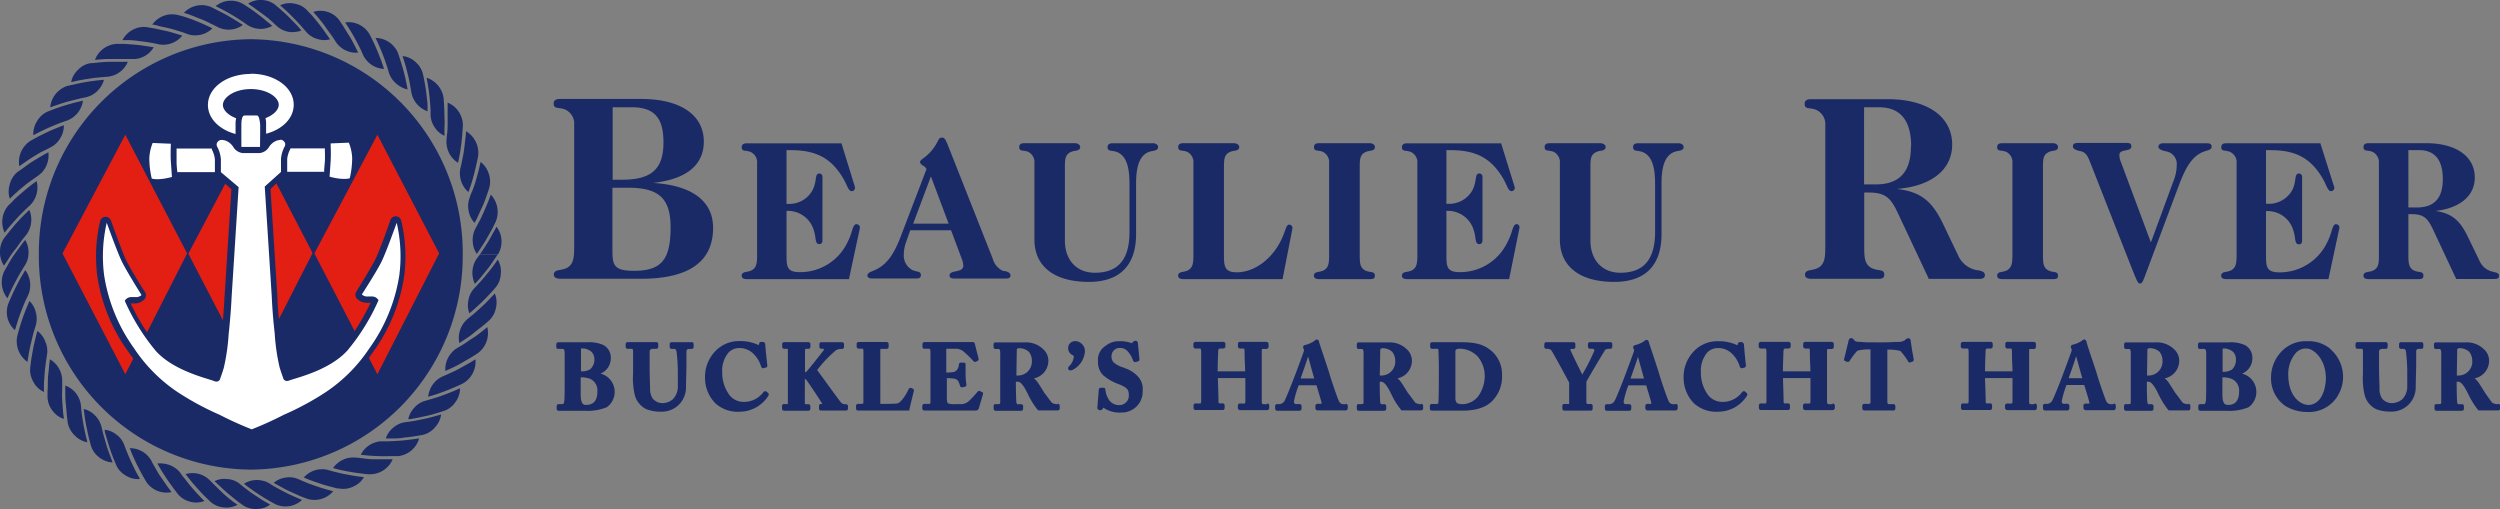 <svg id="Layer_1" data-name="Layer 1" xmlns="http://www.w3.org/2000/svg" viewBox="0 0 334 68"><rect x="0" y="0" width="334" height="68" fill="#808080" stroke="none"/><defs><style>.cls-1{fill:#192a67;}.cls-2{fill:#fff;}.cls-3{fill:#e31f13;}</style></defs><title>Beaulieu-River-FULL-HORIZONTAL-RGB-web</title><path class="cls-1" d="M80.18,49.93a2.19,2.19,0,0,0,1.42-2,1.9,1.9,0,0,0-1-1.84,4.6,4.6,0,0,0-2.16-.36l-1.32,0h-.62c-.83,0-1.37,0-1.66,0h-.23a.27.27,0,0,0-.29.3v.28c0,.09,0,.3.27.3H75c.34,0,.41,0,.44.56,0,.19,0,1.69,0,2.14v1.45c0,1.1,0,2.63-.06,2.88s-.07.35-.28.35h-.42c-.26,0-.31.16-.31.29v.27a.29.29,0,0,0,.32.33h1.74c.23,0,.6,0,.95,0l.49,0h.27a6.64,6.64,0,0,0,2.93-.48,2.52,2.52,0,0,0-.89-4.5M78.3,54.1c-.35,0-.72-.11-.72-1.45V50.41a3.4,3.4,0,0,1,1.23.19,1.69,1.69,0,0,1,1,1.72c0,1.18-.5,1.77-1.48,1.77m-.61-4.48h-.1v-.75c0-1.18,0-2.11,0-2.31,0,0,.1,0,.35,0a2.12,2.12,0,0,1,1,.4A1.39,1.39,0,0,1,79.41,48a1.73,1.73,0,0,1-.52,1.3,2,2,0,0,1-1.2.31" transform="translate(0)"/><path class="cls-1" d="M92.4,45.72h-.17c-.19,0-.51,0-1,0s-1,0-1.29,0h-.2a.25.25,0,0,0-.27.28v.32a.26.26,0,0,0,.27.29h.39c.1,0,.23.15.26.38a23.6,23.6,0,0,1,.17,2.63v1.89a2.43,2.43,0,0,1-.7,1.86,2.25,2.25,0,0,1-1.3.49,1.73,1.73,0,0,1-1.36-.61,2.36,2.36,0,0,1-.35-1.35c0-.45-.06-2-.06-2.6v-.81c0-.65,0-1.46,0-1.58s.14-.31.45-.31h.41a.26.26,0,0,0,.29-.28V46a.26.26,0,0,0-.3-.29h-.2c-.27,0-.79,0-1.57,0-1,0-1.54,0-1.81,0h-.17a.27.27,0,0,0-.3.29v.3c0,.26.17.3.27.3h.57c.06,0,.15,0,.15.44v2.9a9.44,9.44,0,0,0,.27,3,3,3,0,0,0,1.5,1.73A5.39,5.39,0,0,0,88.3,55a3.23,3.23,0,0,0,3.35-3.28c0-.48.06-2.64.06-2.81,0-1.11,0-1.92,0-2s.07-.29.33-.29h.37s.26,0,.26-.31V46a.28.28,0,0,0-.31-.3" transform="translate(0)"/><path class="cls-1" d="M102.4,52.32a.26.26,0,0,0-.17-.06.37.37,0,0,0-.29.2,3.22,3.22,0,0,1-2.7,1.23,2.4,2.4,0,0,1-1.75-.86,5,5,0,0,1-1-3.07,3.75,3.75,0,0,1,.85-2.67,2,2,0,0,1,1.47-.59,2.62,2.62,0,0,1,1.94.86,3.83,3.83,0,0,1,.92,1.57c.08.23.2.27.3.27l.33-.09c.12,0,.25-.13.21-.38s-.27-2.44-.27-2.66-.11-.39-.4-.39-.34,0-.41.21l-.07.22h0a5.59,5.59,0,0,0-2.52-.54A4.33,4.33,0,0,0,95.49,47a4.94,4.94,0,0,0-1.3,3.46,4.87,4.87,0,0,0,1.38,3.42A4.46,4.46,0,0,0,98.91,55a4.53,4.53,0,0,0,3.73-2.11.32.32,0,0,0,.06-.24.25.25,0,0,0-.09-.16Z" transform="translate(0)"/><path class="cls-1" d="M113,54h-.14a.65.65,0,0,1-.51-.24c-.29-.34-1-1.35-1.72-2.32-.54-.75-1.1-1.52-1.46-2a16.58,16.58,0,0,1,2.51-2.64,1.28,1.28,0,0,1,.6-.18h.19a.27.27,0,0,0,.29-.28V46a.26.26,0,0,0-.27-.28h-.24c-.21,0-.53,0-.92,0-.68,0-1.13,0-1.38,0h-.22a.26.26,0,0,0-.26.28v.31a.25.25,0,0,0,.25.28h.21a.17.17,0,0,1,.14.05s0,.06,0,.12c-.28.37-2.11,2.7-2.31,2.87a.39.39,0,0,1-.21.11l0-.26c0-.39,0-1.32,0-2,0-.37,0-.66,0-.72s0-.16.21-.16H108a.26.26,0,0,0,.27-.28V46a.27.27,0,0,0-.29-.29h-.2c-.23,0-.65,0-1.4,0s-1.2,0-1.41,0h-.18a.26.26,0,0,0-.29.27v.34a.27.27,0,0,0,.29.28h.3c.17,0,.17.05.17.1s0,.55,0,1.09,0,1.47,0,1.6v.71c0,1.5,0,3.69,0,3.81s0,.07-.14.07h-.37a.26.26,0,0,0-.27.27v.34a.26.26,0,0,0,.27.28h.14c.2,0,.62,0,1.47,0s1.23,0,1.45,0H108a.25.25,0,0,0,.26-.28v-.34A.27.27,0,0,0,108,54h-.38s-.08,0-.09-.09,0-2,0-2.57v-.73a.3.3,0,0,1,.17.11c.2.23,2.06,3,2.16,3.25,0,0,0,0,0,0h-.18a.25.25,0,0,0-.26.27v.32a.26.26,0,0,0,.26.29h.24c.26,0,.7,0,1.41,0,.91,0,1.36,0,1.58,0H113a.26.26,0,0,0,.29-.28v-.33A.27.27,0,0,0,113,54" transform="translate(0)"/><path class="cls-1" d="M122,51.94l-.23-.09c-.16-.08-.31,0-.4.18-.21.52-1,1.82-1.5,1.87s-1.18.06-1.75.06h-.51c0-.57,0-2,0-3.16V49.74c0-.6,0-1.68,0-2.33,0-.28,0-.49,0-.54,0-.26,0-.26.23-.26h.57a.28.28,0,0,0,.31-.29V46a.28.28,0,0,0-.3-.31h-.14c-.24,0-.79,0-1.89,0-.81,0-1.25,0-1.49,0h-.18a.25.25,0,0,0-.27.28v.3a.28.28,0,0,0,.27.31h.45c.14,0,.16,0,.18.26s0,1.48,0,2.27v.69c0,.48,0,1.91,0,2.94,0,.57,0,1,0,1.1s-.18.12-.33.12h-.38a.25.25,0,0,0-.27.28v.31a.26.26,0,0,0,.29.3h.2c.25,0,.71,0,1.59,0,1.13,0,4.59,0,4.89,0h.16l0-.16c.08-.36.54-2.29.59-2.45a.28.28,0,0,0-.14-.32" transform="translate(0)"/><path class="cls-1" d="M131.17,52.38l-.28-.16h-.06a.33.33,0,0,0-.23.12,13.39,13.39,0,0,1-1.21,1.29,1.63,1.63,0,0,1-.82.36c-.25,0-.75,0-.95,0a2.58,2.58,0,0,1-.94-.09c-.05,0-.18-.15-.18-.76,0-.08,0-.3,0-.57,0-.46,0-1.09,0-1.51v-.54a8,8,0,0,1,1,.07.79.79,0,0,1,.52.33,3.5,3.5,0,0,1,.23.59c.05.2.17.24.26.24l.35-.07c.26-.05.26-.24.25-.31S129,50.61,129,50c0-.39,0-1.05,0-1.24s0-.27-.26-.32l-.35,0a.27.27,0,0,0-.28.3,1.4,1.4,0,0,1-.23.64.8.8,0,0,1-.46.32,6.61,6.61,0,0,1-1,.07l0-3.18,1.4,0a1.82,1.82,0,0,1,.83.3,14.56,14.56,0,0,1,1.36,1.31.3.3,0,0,0,.39.12l.2-.1a.26.26,0,0,0,.12-.36c0-.08-.2-.78-.31-1.24s-.16-.65-.18-.72a.27.27,0,0,0-.28-.2h-.14l-.35,0H125.3c-.73,0-1.16,0-1.45,0h-.34a.27.27,0,0,0-.27.28v.3c0,.29.19.31.25.31H124c.22,0,.27,0,.31.31,0,.11,0,1.54,0,2.63v4.11c0,.32,0,.32-.42.32h-.36a.29.29,0,0,0-.31.3v.26a.29.29,0,0,0,.3.33h5.7l1,0h.11a.44.44,0,0,0,.45-.32l.54-1.85a.26.26,0,0,0-.13-.32" transform="translate(0)"/><path class="cls-1" d="M141.27,54a1.42,1.42,0,0,1-.74-.19c-.23-.27-.88-1.2-1-1.31l-.18-.3c-.31-.51-.63-1-.74-1.15a2.49,2.49,0,0,0-.48-.5,2.41,2.41,0,0,0,1.93-2.47,2.09,2.09,0,0,0-.75-1.48,3.24,3.24,0,0,0-2.27-.86l-1,0-1.28,0c-1,0-1.48,0-1.67,0H133a.25.25,0,0,0-.26.28v.33a.26.26,0,0,0,.26.28h.48s.14.1.15.43,0,1.11,0,2v1.19c0,1.14,0,2.32,0,3.54,0,.09,0,.2-.29.2H133c-.08,0-.25,0-.25.29v.28c0,.21.1.32.29.32h.14c.19,0,.58,0,1.55,0s1.43,0,1.58,0,.38,0,.38-.3v-.29a.27.27,0,0,0-.29-.29h-.5s-.1-.1-.12-.32-.06-1.47-.06-2.23V51H136c.51,0,1.06,1.11,1.32,1.64a10.74,10.74,0,0,0,1.37,2.19l.05,0h.38l.83,0c.7,0,1,0,1.21,0h.13a.27.27,0,0,0,.29-.3v-.29a.27.27,0,0,0-.29-.29m-3.43-5.71a1.86,1.86,0,0,1-1.78,1.93h-.29l.05-3.37c0-.17.05-.21.07-.22a.65.65,0,0,1,.34-.06,1.93,1.93,0,0,1,1.21.48,1.9,1.9,0,0,1,.4,1.24" transform="translate(0)"/><path class="cls-1" d="M143.62,45.58a.9.9,0,0,0-.91.9,1,1,0,0,0,.67,1l0,0a.24.24,0,0,1,.08.18,2,2,0,0,1-.57,1.21.47.47,0,0,0-.19.33.29.29,0,0,0,.31.29.94.94,0,0,0,.43-.15A3,3,0,0,0,144.94,47a1.34,1.34,0,0,0-1.31-1.43" transform="translate(0)"/><path class="cls-1" d="M150.28,49.16a3.83,3.83,0,0,1-1.51-.75,1.27,1.27,0,0,1-.26-1,1.08,1.08,0,0,1,1.09-.92,1.29,1.29,0,0,1,1.07.46,3.49,3.49,0,0,1,.71,1.22.32.32,0,0,0,.29.21l.37-.1a.26.26,0,0,0,.19-.27l-.2-2.11c0-.24-.14-.37-.31-.37a.44.44,0,0,0-.32.13l-.19.19h0a4.42,4.42,0,0,0-1.67-.26,2.73,2.73,0,0,0-1.85.63,2.17,2.17,0,0,0-1,2,2.49,2.49,0,0,0,.67,1.89,6.57,6.57,0,0,0,1.81,1.1c1.58.6,1.64.86,1.64,1.74a1.26,1.26,0,0,1-1.32,1.17,1.59,1.59,0,0,1-1.36-.74,3.11,3.11,0,0,1-.45-1.29.26.26,0,0,0-.26-.29l-.33,0a.27.27,0,0,0-.29.26l-.19,2.33a.38.38,0,0,0,.08.3.36.36,0,0,0,.28.11.39.39,0,0,0,.38-.24l.06-.1.14.09a3.71,3.71,0,0,0,2.27.56,2.78,2.78,0,0,0,2.84-2.91,2.42,2.42,0,0,0-.73-2,4.07,4.07,0,0,0-1.62-1" transform="translate(0)"/><path class="cls-1" d="M169.27,54h-.41c-.2,0-.29,0-.29-.43,0-.66,0-3,0-3.4v-.42c0-.28,0-1.18,0-1.86,0-.43,0-.77,0-.84,0-.43,0-.43.2-.43h.36a.3.3,0,0,0,.35-.33V46c0-.22-.11-.33-.35-.33h-.23c-.26,0-.72,0-1.44,0s-1.16,0-1.46,0h-.31a.27.27,0,0,0-.3.3v.27a.28.28,0,0,0,.31.32h.51s.06.07.07.43c0,0,0,.21,0,.47,0,.59.07,1.57.07,2.06v.09h-3.67v-.09c0-.67.06-2.29.07-2.46,0-.46.08-.5.34-.5h.29c.28,0,.33-.16.33-.3V46a.29.29,0,0,0-.33-.33h-.26c-.27,0-.73,0-1.56,0s-1.29,0-1.55,0h-.25a.3.3,0,0,0-.32.34v.23a.29.29,0,0,0,.33.32h.49c.15,0,.22,0,.22.61,0,.06,0,.27,0,.55,0,.6,0,1.52,0,2v.53c0,.33,0,2.7,0,3.28,0,.37-.09.37-.15.37h-.56a.27.27,0,0,0-.31.3v.26c0,.22.1.32.31.32h.28c.27,0,.71,0,1.6,0,.69,0,1.11,0,1.37,0h.29a.27.27,0,0,0,.3-.3v-.3a.27.27,0,0,0-.3-.29H163c-.15,0-.2,0-.21-.24,0-.84-.08-2.73-.08-3v-.14h3.67v.1c0,.37,0,2.37,0,2.94,0,.36-.06.36-.15.36h-.53a.28.28,0,0,0-.32.3v.27a.31.31,0,0,0,.35.31H166c.29,0,.73,0,1.56,0s1.19,0,1.44,0h.25a.29.29,0,0,0,.32-.31v-.27a.27.27,0,0,0-.3-.3" transform="translate(0)"/><path class="cls-1" d="M179.8,54h-.41a.71.71,0,0,1-.53-.45c-.16-.32-.95-2.6-1.22-3.54-.12-.41-.43-1.34-.73-2.24s-.57-1.7-.68-2.06c0-.14-.09-.35-.31-.35a.41.41,0,0,0-.3.18,3.77,3.77,0,0,1-1.26.55.31.31,0,0,0-.27.3.45.45,0,0,0,.11.26s0,.12,0,.25c-.1.32-1.08,3-1.18,3.21-.43,1.16-1.26,3.21-1.4,3.43a.84.84,0,0,1-.67.45h-.32a.26.26,0,0,0-.27.3v.23c0,.33.21.35.27.35h.21c.19,0,.5,0,1.11,0s1.16,0,1.41,0h.23c.14,0,.3-.06.3-.33v-.27a.28.28,0,0,0-.32-.29h-.42c-.07,0-.28,0-.28-.37a14,14,0,0,1,.63-2.14h2.38c.17.55.58,1.9.68,2.31,0,.14,0,.17,0,.17s0,0-.19,0H176a.27.27,0,0,0-.26.3v.23a.31.31,0,0,0,.32.35h.32c.27,0,.68,0,1.35,0,1.11,0,1.56,0,1.8,0h.23c.05,0,.3,0,.3-.35v-.23a.27.27,0,0,0-.27-.3m-4.17-3.39h-1.86c.23-.67.85-2.38,1-2.94.12.44.61,2.23.82,2.94" transform="translate(0)"/><path class="cls-1" d="M189.84,54a1.44,1.44,0,0,1-.74-.19c-.23-.27-.88-1.2-1-1.31l-.18-.29c-.32-.51-.63-1-.74-1.16a2.49,2.49,0,0,0-.48-.5,2.41,2.41,0,0,0,1.93-2.47,2.1,2.1,0,0,0-.75-1.48,3.23,3.23,0,0,0-2.27-.86l-1,0-1.28,0c-1,0-1.48,0-1.67,0h-.13a.25.25,0,0,0-.26.28v.33a.26.26,0,0,0,.26.28h.49s.14.1.15.43,0,1.11,0,2v1.19c0,1.14,0,2.32,0,3.54,0,.09,0,.2-.29.2h-.36c-.08,0-.25,0-.25.29v.28c0,.21.1.32.28.32h.14c.19,0,.59,0,1.55,0s1.43,0,1.58,0,.38,0,.38-.3v-.29A.27.27,0,0,0,185,54h-.5s-.09-.09-.11-.32-.06-1.47-.06-2.23V51h.22c.51,0,1.06,1.11,1.32,1.64a10.5,10.5,0,0,0,1.37,2.19l.05,0h.38l.83,0c.7,0,1,0,1.21,0h.13a.27.27,0,0,0,.29-.3v-.29a.27.27,0,0,0-.29-.29m-3.43-5.71a1.86,1.86,0,0,1-1.78,1.93h-.29l.06-3.37c0-.17.06-.21.07-.22a.65.65,0,0,1,.34-.06A1.93,1.93,0,0,1,186,47a1.9,1.9,0,0,1,.4,1.24" transform="translate(0)"/><path class="cls-1" d="M199.25,46.88c-1.15-1-2.42-1.16-4.22-1.16l-.86,0-.94,0c-.89,0-1.4,0-1.68,0h-.21a.25.25,0,0,0-.27.25v.35a.26.26,0,0,0,.29.28h.6c.15,0,.19,0,.21.17s.06,1.87.06,2.22v.92c0,1,0,3.69-.08,3.93,0,.06,0,.13-.2.13h-.63a.26.26,0,0,0-.29.27v.32a.26.26,0,0,0,.27.3h.23c.26,0,.72,0,1.47,0l1.71,0h.58c.72,0,2.9,0,4.14-1.36a4.61,4.61,0,0,0,1.24-3.36,4.12,4.12,0,0,0-1.42-3.27M195.42,54c-.5,0-.75-.11-.81-.21a.91.91,0,0,1-.17-.57c0-.76,0-2.84,0-3v-.87c0-.2,0-1.8,0-2.31,0-.26.06-.33.14-.37a1.23,1.23,0,0,1,.59-.08,3.36,3.36,0,0,1,2.26,1.05,4,4,0,0,1,.93,2.55,4.65,4.65,0,0,1-.82,2.68A2.75,2.75,0,0,1,195.42,54" transform="translate(0)"/><path class="cls-1" d="M214.34,46.83a.84.84,0,0,1,.55-.23h.22a.27.27,0,0,0,.29-.3V46a.26.26,0,0,0-.29-.29H215c-.16,0-.46,0-1.07,0s-1.09,0-1.32,0h-.19a.25.25,0,0,0-.27.26v.32c0,.28.21.3.27.3h.33a.27.27,0,0,1,.27.23A26.65,26.65,0,0,1,211.41,50l0,.08-.42-.85c-.43-.86-1.14-2.3-1.17-2.48s.08-.13.1-.13h.28a.27.27,0,0,0,.27-.3V46a.25.25,0,0,0-.27-.28H210c-.23,0-.7,0-1.65,0s-1.33,0-1.59,0h-.17a.25.25,0,0,0-.27.26v.34a.26.26,0,0,0,.27.28h.18a.71.71,0,0,1,.48.2c.28.39,2.11,3.77,2.39,4.32v.48c0,1.1,0,2.09,0,2.27s0,.1-.23.1H209a.26.26,0,0,0-.27.28v.3c0,.23.14.31.26.31h.16c.21,0,.66,0,1.6,0s1.3,0,1.56,0h.2c.12,0,.27-.05.27-.3v-.31a.25.25,0,0,0-.27-.28h-.35c-.13,0-.2,0-.22-.26,0-.1,0-.89,0-1.37V51c.54-1,2.37-4.05,2.49-4.21" transform="translate(0)"/><path class="cls-1" d="M223.85,54h-.41a.71.71,0,0,1-.53-.45c-.16-.31-.94-2.55-1.22-3.53-.12-.41-.43-1.35-.73-2.26s-.56-1.68-.67-2c0-.13-.1-.35-.32-.35a.36.36,0,0,0-.26.14l0,0a3.73,3.73,0,0,1-1.26.56.31.31,0,0,0-.26.3.44.44,0,0,0,.11.26s0,.12,0,.25c-.1.32-1.07,2.93-1.18,3.21-.43,1.16-1.26,3.21-1.41,3.43A.84.84,0,0,1,215,54h-.32a.26.26,0,0,0-.27.3v.23c0,.33.21.35.27.35h.21c.19,0,.5,0,1.11,0s1.16,0,1.41,0h.23c.14,0,.3-.06.3-.33v-.27a.29.29,0,0,0-.32-.29h-.42c-.07,0-.28,0-.28-.37a13.85,13.85,0,0,1,.63-2.14h2.38c.18.56.58,1.91.68,2.31,0,.14,0,.17,0,.17s0,0-.19,0h-.34a.27.27,0,0,0-.26.3v.23c0,.32.22.35.32.35h.32c.27,0,.68,0,1.35,0,1.11,0,1.56,0,1.8,0h.23s.3,0,.3-.35v-.23a.27.27,0,0,0-.27-.3m-4.17-3.39h-1.86c.23-.67.85-2.38,1-2.93l0,.06.8,2.88" transform="translate(0)"/><path class="cls-1" d="M233.15,52.32a.27.27,0,0,0-.17-.06.37.37,0,0,0-.29.2,3.22,3.22,0,0,1-2.7,1.23,2.41,2.41,0,0,1-1.75-.86,4.94,4.94,0,0,1-1-3.07,3.76,3.76,0,0,1,.85-2.67,2,2,0,0,1,1.47-.59,2.63,2.63,0,0,1,1.94.86,3.87,3.87,0,0,1,.92,1.57c.07.23.2.27.29.27l.33-.08s.26-.06.21-.38S233,46.3,233,46.09s-.16-.39-.4-.39-.34,0-.41.21l-.07.22h0a5.58,5.58,0,0,0-2.52-.54A4.33,4.33,0,0,0,226.23,47a4.94,4.94,0,0,0-1.3,3.46,4.87,4.87,0,0,0,1.38,3.42A4.46,4.46,0,0,0,229.65,55a4.53,4.53,0,0,0,3.73-2.11.33.33,0,0,0,.06-.24.24.24,0,0,0-.09-.15Z" transform="translate(0)"/><path class="cls-1" d="M244.8,54h-.41c-.2,0-.3,0-.3-.42,0-.68,0-3,0-3.4v-.42c0-.28,0-1.18,0-1.86,0-.43,0-.77,0-.84,0-.43,0-.43.2-.43h.36a.3.3,0,0,0,.35-.33V46c0-.22-.11-.33-.35-.33h-.23c-.26,0-.72,0-1.44,0s-1.16,0-1.46,0h-.31a.27.27,0,0,0-.3.3v.27a.28.28,0,0,0,.31.32h.49c.05,0,.08.15.09.43,0,0,0,.21,0,.47,0,.59.07,1.57.07,2.06v.09h-3.67v-.09c0-.67.06-2.29.07-2.46,0-.46.08-.5.34-.5h.29c.28,0,.33-.16.33-.3V46a.29.29,0,0,0-.33-.33h-.26c-.27,0-.73,0-1.56,0s-1.29,0-1.55,0h-.25a.31.31,0,0,0-.32.34v.23a.29.29,0,0,0,.33.32h.49c.15,0,.22,0,.22.61,0,.06,0,.27,0,.55,0,.6,0,1.52,0,2v.53c0,.32,0,2.69,0,3.28,0,.37-.09.37-.15.37h-.55a.27.27,0,0,0-.31.3v.26c0,.22.1.32.31.32h.28c.27,0,.71,0,1.6,0,.69,0,1.11,0,1.37,0h.29a.27.27,0,0,0,.3-.3v-.3a.26.26,0,0,0-.3-.29h-.34c-.14,0-.2,0-.21-.24,0-.82-.08-2.72-.08-3v-.14h3.67v.1c0,.39,0,2.37,0,2.94,0,.36-.06.36-.15.36h-.53a.28.28,0,0,0-.32.3v.27a.31.31,0,0,0,.35.31h.33c.29,0,.73,0,1.56,0s1.19,0,1.44,0h.25a.29.29,0,0,0,.32-.31v-.27a.28.28,0,0,0-.3-.3" transform="translate(0)"/><path class="cls-1" d="M255.46,46.82c-.08-.57-.17-1.12-.19-1.27s-.05-.36-.33-.36a.59.59,0,0,0-.41.24,1.65,1.65,0,0,1-.76.25l-.3,0c-.44,0-1,.06-2,.06h-.7c-1.15,0-1.66,0-2.25-.07h-.15c-.45,0-.59-.14-.68-.26s-.19-.23-.36-.23-.3.06-.37.37-.43,1.8-.57,2.35a.3.3,0,0,0,0,.23.24.24,0,0,0,.14.12l.28.1h.07a.31.31,0,0,0,.26-.17,8.32,8.32,0,0,1,1-1.32,5.33,5.33,0,0,1,1.53-.18h.23v2.84c0,2,0,4.07,0,4.24a.2.2,0,0,1-.22.2h-.61c-.08,0-.27,0-.27.31v.23c0,.29.18.34.3.34h.22c.28,0,.8,0,1.74,0s1.49,0,1.71,0h.14a.27.27,0,0,0,.31-.29V54.3a.28.28,0,0,0-.31-.31h-.54c-.11,0-.2,0-.22-.31,0-.14,0-2.44,0-3.78V46.71h.21a5.75,5.75,0,0,1,1.53.18,8.34,8.34,0,0,1,1,1.33c0,.09.12.21.27.21l.34-.11a.28.28,0,0,0,.17-.32Z" transform="translate(0)"/><path class="cls-1" d="M271.79,54h-.41c-.2,0-.29,0-.29-.42,0-.66,0-3,0-3.4v-.42c0-.28,0-1.18,0-1.86,0-.43,0-.77,0-.84,0-.43,0-.43.2-.43h.36a.3.3,0,0,0,.35-.33V46c0-.22-.11-.33-.35-.33h-.23c-.26,0-.72,0-1.44,0s-1.16,0-1.46,0h-.31a.27.27,0,0,0-.3.3v.27a.28.28,0,0,0,.31.32h.51s.06.06.07.43c0,0,0,.21,0,.47,0,.59.07,1.57.07,2.06v.09h-3.67v-.09c0-.7.06-2.3.07-2.46,0-.46.08-.5.34-.5h.29c.28,0,.33-.16.33-.3V46a.29.29,0,0,0-.33-.33h-.26c-.27,0-.73,0-1.56,0s-1.29,0-1.55,0h-.25a.3.3,0,0,0-.32.34v.23a.29.29,0,0,0,.33.32h.5c.15,0,.22,0,.22.61,0,.06,0,.27,0,.55,0,.6,0,1.52,0,2v.53c0,.32,0,2.69,0,3.28,0,.37-.09.37-.15.37h-.56a.27.27,0,0,0-.31.3v.26c0,.22.1.32.31.32h.28c.27,0,.71,0,1.6,0,.69,0,1.1,0,1.37,0h.29a.27.27,0,0,0,.3-.3v-.3a.26.26,0,0,0-.3-.29h-.34c-.15,0-.2,0-.21-.24,0-.83-.09-2.73-.09-3v-.14h3.67v.1c0,.41,0,2.37,0,2.94,0,.36-.06.36-.15.36h-.53a.28.28,0,0,0-.32.3v.27a.31.31,0,0,0,.35.31h.33c.29,0,.73,0,1.57,0s1.19,0,1.44,0h.25a.29.29,0,0,0,.32-.31v-.27a.27.27,0,0,0-.3-.3" transform="translate(0)"/><path class="cls-1" d="M282.32,54h-.41a.71.71,0,0,1-.53-.45c-.16-.31-.94-2.56-1.22-3.54-.12-.41-.43-1.34-.73-2.23s-.57-1.7-.67-2.07c0-.14-.1-.35-.32-.35a.35.35,0,0,0-.26.14l0,0a3.77,3.77,0,0,1-1.26.55.31.31,0,0,0-.26.3.43.43,0,0,0,.11.26s0,.12,0,.26c-.11.33-1.08,2.94-1.18,3.21-.43,1.17-1.26,3.21-1.41,3.43a.84.84,0,0,1-.66.45h-.31c-.06,0-.27,0-.27.3v.23c0,.33.21.35.27.35h.21c.19,0,.5,0,1.11,0s1.16,0,1.41,0h.23c.14,0,.3-.06.3-.33v-.27a.28.28,0,0,0-.32-.29h-.42c-.07,0-.28,0-.28-.37a14,14,0,0,1,.63-2.14h2.38c.17.55.58,1.9.68,2.31,0,.14,0,.17,0,.17s0,0-.19,0h-.34a.26.26,0,0,0-.26.3v.23a.31.31,0,0,0,.32.35h.32c.27,0,.68,0,1.35,0,1.11,0,1.56,0,1.8,0h.23s.3,0,.3-.35v-.23a.27.27,0,0,0-.27-.3m-4.17-3.39h-1.86c.23-.67.85-2.38,1-2.94l.82,2.94" transform="translate(0)"/><path class="cls-1" d="M292.36,54a1.42,1.42,0,0,1-.74-.19c-.23-.27-.88-1.2-1-1.31l-.18-.29c-.32-.51-.64-1-.75-1.16a2.52,2.52,0,0,0-.48-.5,2.41,2.41,0,0,0,1.93-2.47,2.08,2.08,0,0,0-.75-1.48,3.24,3.24,0,0,0-2.27-.86l-1,0-1.28,0c-1,0-1.48,0-1.67,0h-.13a.25.25,0,0,0-.26.28v.33a.26.26,0,0,0,.26.28h.48s.14.1.15.43,0,1.11,0,2v1.19c0,1.14,0,2.32,0,3.54,0,.09,0,.2-.29.2h-.36c-.08,0-.25,0-.25.29v.28c0,.21.1.32.29.32h.14c.19,0,.58,0,1.55,0s1.4,0,1.58,0,.38,0,.38-.3v-.29a.27.27,0,0,0-.28-.29H287s-.09-.09-.12-.32-.06-1.47-.06-2.23V51h.22c.51,0,1.06,1.11,1.32,1.64a10.75,10.75,0,0,0,1.37,2.19l.05,0h.38l.83,0c.7,0,1,0,1.22,0h.13a.27.27,0,0,0,.29-.3v-.29a.27.27,0,0,0-.29-.29m-3.43-5.71a1.86,1.86,0,0,1-1.78,1.93h-.29l.05-3.37c0-.17.06-.21.07-.22a.65.65,0,0,1,.34-.06,1.93,1.93,0,0,1,1.21.48,1.9,1.9,0,0,1,.4,1.24" transform="translate(0)"/><path class="cls-1" d="M299.5,49.93a2.18,2.18,0,0,0,1.41-2,1.9,1.9,0,0,0-1-1.83,4.58,4.58,0,0,0-2.16-.36l-1.31,0h-.62c-.83,0-1.37,0-1.66,0h-.23a.27.27,0,0,0-.28.3v.28c0,.09,0,.3.27.3h.39c.34,0,.41,0,.44.56,0,.18,0,1.65,0,2.13v1.45c0,1.13,0,2.63-.06,2.88s-.07.35-.29.35H294c-.26,0-.31.16-.31.29v.27a.29.29,0,0,0,.32.33h.2l.27,0h1.27c.23,0,.59,0,.95,0l.5,0h.27a6.65,6.65,0,0,0,2.93-.47,2.52,2.52,0,0,0-.89-4.5m-1.88,4.18c-.35,0-.72-.11-.72-1.45V50.41a3.38,3.38,0,0,1,1.23.2,1.69,1.69,0,0,1,1,1.72c0,1.18-.5,1.77-1.48,1.77m-.72-4.48v-.75c0-1.12,0-2.1,0-2.31,0,0,.1,0,.35,0a2.14,2.14,0,0,1,1,.4,1.4,1.4,0,0,1,.43,1.09,1.73,1.73,0,0,1-.52,1.31,2.12,2.12,0,0,1-1.31.31" transform="translate(0)"/><path class="cls-1" d="M311.31,46.59a4.51,4.51,0,0,0-3.07-1,4.42,4.42,0,0,0-3.66,1.63,5,5,0,0,0-1.17,3.18,4.5,4.5,0,0,0,1.87,3.81,5.61,5.61,0,0,0,2.94.83,4.49,4.49,0,0,0,3.87-1.81,4.89,4.89,0,0,0-.79-6.62m-3,7.47c-.85,0-2.59-1-2.59-4.07a4.28,4.28,0,0,1,1-2.84,1.8,1.8,0,0,1,1.33-.61h.13c.89,0,2.57,1.36,2.57,4,0,0,0,3.55-2.45,3.55" transform="translate(0)"/><path class="cls-1" d="M323.46,45.72h-.17c-.19,0-.52,0-1,0s-1,0-1.29,0h-.21a.25.25,0,0,0-.27.28v.32a.26.26,0,0,0,.27.29h.39c.1,0,.23.14.26.38a23.46,23.46,0,0,1,.17,2.63v1.89a2.43,2.43,0,0,1-.7,1.86,2.25,2.25,0,0,1-1.3.49,1.72,1.72,0,0,1-1.36-.61,2.37,2.37,0,0,1-.35-1.35c0-.58-.06-2-.06-2.6v-.81c0-.63,0-1.45,0-1.57s.14-.31.45-.31h.41a.26.26,0,0,0,.29-.28V46a.27.27,0,0,0-.3-.29h-.2c-.27,0-.79,0-1.57,0-1,0-1.54,0-1.81,0H315a.26.26,0,0,0-.3.29v.3c0,.26.17.3.27.3h.57c.07,0,.15,0,.15.44v2.9a9.4,9.4,0,0,0,.27,3,3,3,0,0,0,1.5,1.73,5.4,5.4,0,0,0,1.93.32,3.23,3.23,0,0,0,3.35-3.28c0-.49.06-2.64.06-2.81,0-1.11,0-1.92,0-2s.07-.29.33-.29h.37s.26,0,.26-.31V46a.28.28,0,0,0-.31-.3" transform="translate(0)"/><path class="cls-1" d="M333.71,54a1.45,1.45,0,0,1-.74-.19c-.23-.27-.88-1.2-.95-1.31l-.18-.29c-.32-.51-.63-1-.75-1.16a2.53,2.53,0,0,0-.48-.5,2.41,2.41,0,0,0,1.93-2.47,2.1,2.1,0,0,0-.75-1.48,3.24,3.24,0,0,0-2.27-.86l-1,0-1.28,0c-1,0-1.48,0-1.67,0h-.13a.25.25,0,0,0-.26.28v.33a.26.26,0,0,0,.26.28H326s.14.12.15.43,0,1.11,0,2v1.19c0,1.14,0,2.32,0,3.54,0,.09,0,.2-.29.2h-.36c-.08,0-.25,0-.25.29v.28c0,.21.1.32.28.32h.14c.19,0,.58,0,1.55,0s1.43,0,1.58,0,.38,0,.38-.3v-.29a.27.27,0,0,0-.29-.29h-.5s-.1-.1-.12-.32-.06-1.46-.06-2.23V51h.22c.51,0,1.06,1.11,1.32,1.64a10.85,10.85,0,0,0,1.37,2.19l.05,0h.38l.83,0c.7,0,1,0,1.22,0h.13a.27.27,0,0,0,.29-.3v-.29a.27.27,0,0,0-.29-.29m-3.43-5.71a1.86,1.86,0,0,1-1.78,1.93h-.29l.05-3.37c0-.17.05-.21.07-.22a.56.56,0,0,1,.33-.06,1.93,1.93,0,0,1,1.21.48,1.9,1.9,0,0,1,.4,1.24" transform="translate(0)"/><path class="cls-1" d="M87.3,24.43c5.51-.62,6.73-3.27,6.73-5.5,0-3.58-3.13-5.71-8.38-5.71H74.87c-.27,0-.9,0-.9.61s.44.56.85.63a3.15,3.15,0,0,1,.63.15,2.07,2.07,0,0,1,1.26,2.11V32.91c0,1.48-.07,2.41-1,2.9a3.25,3.25,0,0,1-.85.24c-.43.08-.87.16-.87.63s.48.56.9.56H85.69c6.35,0,9.58-2.29,9.58-6.8,0-3.57-2.81-5.68-8-6m2.32,5.94c0,4.34-1.24,5.8-4.9,5.8-2.76,0-2.87-.82-2.87-2.83V25.08h2.07c4.16,0,5.7,1.43,5.7,5.29M81.85,24V14.33H84.4c3,0,4.24,1.4,4.24,4.68,0,3.58-1.6,5-5.53,5-.39,0-.81,0-1.27,0" transform="translate(0)"/><path class="cls-1" d="M114.46,29.94c-.35,0-.48.4-.65.95a8.16,8.16,0,0,1-.66,1.63,7,7,0,0,1-6.24,3.84c-1.68,0-1.83-.6-1.83-2.19v-6h.15a3.61,3.61,0,0,1,3.39,2.29,5.46,5.46,0,0,1,.32,1.31c.07.45.12.84.5.84s.44-.25.44-.57V23.64a.42.42,0,0,0-.44-.46c-.34,0-.4.36-.46.78a4.9,4.9,0,0,1-.34,1.28,3.52,3.52,0,0,1-3.34,2h-.22V20.06h.6c2.79,0,4.66.76,6.07,2.48a9.32,9.32,0,0,1,1.35,2.17c.25.52.39.83.7.83a.43.43,0,0,0,.42-.44.27.27,0,0,0,0-.12l-1.8-5.83H99.79c-.19,0-.7,0-.7.51s.36.45.68.51a2.62,2.62,0,0,1,.46.11,1.52,1.52,0,0,1,.92,1.55V34c0,1.18-.08,1.77-.75,2.13a2.32,2.32,0,0,1-.63.18c-.32.06-.68.12-.68.52s.39.46.7.46h13.63l1.46-6.81v-.08a.4.4,0,0,0-.42-.43" transform="translate(0)"/><path class="cls-1" d="M134.18,36.23l-.23-.06a2.53,2.53,0,0,1-1.32-1.61l-6-15.18c-.25-.6-.4-1-.77-1s-.44.24-.61.56a6.76,6.76,0,0,1-.5.82,6.51,6.51,0,0,1-1.4,1.39c-.27.2-.43.33-.43.5s.21.38.39.48a.89.89,0,0,1,.47.47l-3.33,8.7c-1,2.73-2,4.07-3.56,4.78l-.35.15c-.36.15-.65.27-.65.59s.38.38.57.38h6c.17,0,.57,0,.57-.44s-.33-.44-.64-.52a3,3,0,0,1-.49-.16,2.17,2.17,0,0,1-1.15-2.08,4.74,4.74,0,0,1,.27-1.56l.59-1.68h5.45l1.42,3.79a2.86,2.86,0,0,1,.22.91c0,.54-.41.66-1,.79-.41.08-.84.17-.84.56s.44.4.63.4h6.91c.16,0,.6,0,.6-.4s-.42-.52-.83-.62m-7.43-6.31H122l2.37-6.31Z" transform="translate(0)"/><path class="cls-1" d="M154,19.14h-5.33c-.19,0-.7,0-.7.51s.37.46.73.53a2.4,2.4,0,0,1,.75.23c1,.55,1.45,1.83,1.45,4.14V31c0,3.66-1.51,5.44-4.63,5.44-2.43,0-4-1.69-4-4.3V22.47c0-1.1,0-1.75.72-2.13a2.11,2.11,0,0,1,.65-.19c.31-.05.67-.12.67-.51s-.5-.51-.68-.51h-6.76c-.19,0-.7,0-.7.51s.36.45.68.51a2.69,2.69,0,0,1,.46.11,1.53,1.53,0,0,1,.89,1.55V32c0,3.6,2.65,5.66,7.28,5.66,4.12,0,6.3-2.2,6.3-6.38V24.54c0-2.31.46-3.59,1.48-4.14a2.35,2.35,0,0,1,.74-.23c.35-.07.72-.13.72-.53s-.51-.51-.7-.51" transform="translate(0)"/><path class="cls-1" d="M172.28,30c-.3,0-.4.27-.58.76-.1.28-.24.67-.47,1.17-1.23,2.66-3.63,4.45-6,4.45-1.54,0-1.71-.7-1.71-2.19V22.47c0-1.1,0-1.75.72-2.13a2.14,2.14,0,0,1,.65-.19c.31-.05.67-.12.67-.51s-.5-.51-.68-.51h-6.76c-.18,0-.71,0-.71.51s.36.45.68.51a2.71,2.71,0,0,1,.46.11,1.52,1.52,0,0,1,.89,1.55V34c0,1.18-.08,1.77-.75,2.13a2.29,2.29,0,0,1-.62.18c-.31.06-.67.12-.67.52s.4.46.71.46h13.24l1.32-6.77v-.07a.41.41,0,0,0-.42-.43" transform="translate(0)"/><path class="cls-1" d="M182.39,20.34a2.09,2.09,0,0,1,.64-.19c.31-.05.66-.12.66-.51s-.48-.51-.68-.51h-6.76c-.19,0-.7,0-.7.51s.36.45.67.51a2.61,2.61,0,0,1,.46.11,1.54,1.54,0,0,1,.89,1.55V34c0,1.18-.07,1.77-.74,2.13a2.27,2.27,0,0,1-.62.18c-.31.06-.67.12-.67.52s.39.46.7.46H183c.33,0,.68,0,.68-.46s-.36-.46-.68-.52a2.29,2.29,0,0,1-.62-.18c-.69-.38-.72-1-.72-2.13V22.47c0-1.14,0-1.75.72-2.13" transform="translate(0)"/><path class="cls-1" d="M202.65,29.94c-.35,0-.47.38-.66.95a8.26,8.26,0,0,1-.68,1.63,7,7,0,0,1-6.23,3.84c-1.68,0-1.84-.6-1.84-2.19v-6h.16a3.6,3.6,0,0,1,3.39,2.29,5.47,5.47,0,0,1,.32,1.31c.07.45.12.84.5.84s.45-.25.45-.57V23.64a.42.42,0,0,0-.45-.46c-.34,0-.4.36-.46.77a5,5,0,0,1-.34,1.28,3.55,3.55,0,0,1-3.35,2h-.22V20.06h.59c2.8,0,4.67.76,6.08,2.48a9.31,9.31,0,0,1,1.35,2.17c.24.52.39.83.69.83a.43.43,0,0,0,.42-.44.19.19,0,0,0,0-.08l-1.82-5.87H188c-.19,0-.7,0-.7.51s.36.45.68.51a2.59,2.59,0,0,1,.46.11,1.52,1.52,0,0,1,.92,1.55V34c0,1.18-.07,1.77-.75,2.13a2.32,2.32,0,0,1-.63.18c-.32.06-.68.12-.68.52s.39.46.7.46h13.62L203,30.45v-.08a.4.4,0,0,0-.39-.43" transform="translate(0)"/><path class="cls-1" d="M224.22,19.14h-5.34c-.19,0-.7,0-.7.51s.38.46.74.53a2.36,2.36,0,0,1,.75.23c1,.56,1.45,1.83,1.45,4.14V31c0,3.66-1.52,5.44-4.64,5.44-2.42,0-4-1.69-4-4.3V22.47c0-1.14,0-1.75.72-2.13a2,2,0,0,1,.64-.19c.31-.05.67-.12.67-.51s-.5-.51-.68-.51h-6.77c-.19,0-.7,0-.7.51s.36.45.68.51a2.81,2.81,0,0,1,.47.11,1.53,1.53,0,0,1,.89,1.55V32c0,3.6,2.65,5.66,7.27,5.66,4.13,0,6.31-2.2,6.31-6.38V24.54c0-2.3.45-3.58,1.47-4.14a2.41,2.41,0,0,1,.75-.23c.36-.07.73-.13.73-.53s-.51-.51-.7-.51" transform="translate(0)"/><path class="cls-1" d="M264.2,36.11a3.4,3.4,0,0,1-2.6-2l-2-4.18c-1.48-3.09-3-4.32-6.2-4.69,4.61-.35,7.41-2.55,7.41-5.92,0-3.74-3.31-6.07-8.63-6.07h-10.2c-.26,0-.88,0-.88.62s.43.56.85.63a3.29,3.29,0,0,1,.63.15,2.1,2.1,0,0,1,1.28,2.11V32.91c0,1.48-.07,2.41-1,2.9a3.12,3.12,0,0,1-.84.25c-.43.08-.87.16-.87.63s.47.56.88.56h8.85c.42,0,.86,0,.86-.56s-.43-.55-.85-.63a3,3,0,0,1-.83-.24c-.94-.52-1-1.33-1-2.91V25.72h.59c2.22,0,2.95.71,3.88,2.7l4.12,8.75,0,.09h6.8c.6,0,.73-.27.73-.49,0-.45-.41-.55-.88-.66m-9-16.56c0,3.43-1.54,5.09-4.72,5.09h-1.54V14.33h2c2.85,0,4.29,1.76,4.29,5.22" transform="translate(0)"/><path class="cls-1" d="M273.66,20.34a2,2,0,0,1,.63-.19c.31-.05.66-.12.66-.51s-.46-.51-.66-.51h-6.77c-.19,0-.7,0-.7.51s.36.45.68.51a2.64,2.64,0,0,1,.47.11,1.52,1.52,0,0,1,.89,1.55V34c0,1.07-.05,1.75-.76,2.13a2.17,2.17,0,0,1-.61.18c-.31.06-.67.12-.67.52s.39.46.7.46h6.77c.32,0,.66,0,.66-.46s-.36-.46-.68-.52a2.18,2.18,0,0,1-.61-.18c-.69-.38-.72-1-.72-2.13V22.47c0-1.14,0-1.75.72-2.13" transform="translate(0)"/><path class="cls-1" d="M294.89,19.14H289c-.47,0-.64.26-.64.49s.35.43.84.55l.27.06a1.7,1.7,0,0,1,1.34,1.83,5.73,5.73,0,0,1-.39,2l-3.06,8.32-4-10.73a2.31,2.31,0,0,1-.21-.94c0-.44.34-.53.86-.64.35-.07.74-.14.74-.51s-.18-.47-.6-.47h-6.61c-.54,0-.6.3-.6.43,0,.39.4.51.92.65l.07,0c.69.18.93.52,1.3,1.46L285,36.33l.14.33c.37.89.51,1.22.78,1.22s.42-.38.75-1.28l4.45-11.9c.88-2.3,1.69-3.76,3.18-4.39a4.7,4.7,0,0,1,.52-.18c.34-.1.66-.2.66-.56,0-.13-.06-.43-.6-.43" transform="translate(0)"/><path class="cls-1" d="M312.14,29.94c-.36,0-.48.39-.66,1a8.65,8.65,0,0,1-.65,1.61,7.05,7.05,0,0,1-6.23,3.84c-1.7,0-1.86-.6-1.86-2.19v-6h.17a3.57,3.57,0,0,1,3.38,2.29,5.66,5.66,0,0,1,.32,1.3c.07.48.13.85.51.85s.44-.24.44-.57V23.64a.42.42,0,0,0-.44-.46c-.35,0-.41.37-.47.79a4.83,4.83,0,0,1-.32,1.26,3.57,3.57,0,0,1-3.34,2h-.25V20.06h.61c2.81,0,4.62.74,6.06,2.48a9.29,9.29,0,0,1,1.33,2.16c.25.52.39.84.7.84a.43.43,0,0,0,.42-.44.16.16,0,0,0,0-.08L310,19.14H297.46c-.19,0-.7,0-.7.51s.36.45.67.51a2.41,2.41,0,0,1,.45.11,1.52,1.52,0,0,1,.93,1.55V34c0,1.08-.05,1.76-.76,2.13a2.25,2.25,0,0,1-.62.18c-.32.06-.68.12-.68.52s.39.46.7.46h13.63l1.46-6.81v-.08a.4.4,0,0,0-.42-.43" transform="translate(0)"/><path class="cls-1" d="M333.18,36.33a2.52,2.52,0,0,1-1.93-1.51l-1.53-3.15c-1.06-2.22-2.12-3.15-4.33-3.49,3.22-.36,5.24-2,5.24-4.45,0-2.84-2.49-4.6-6.51-4.6h-7.66c-.19,0-.7,0-.7.51s.36.45.68.51a2.8,2.8,0,0,1,.47.11,1.55,1.55,0,0,1,.91,1.55V34c0,1.11,0,1.76-.74,2.13a2.24,2.24,0,0,1-.63.18c-.32.06-.69.12-.69.52s.39.46.7.46h6.65c.32,0,.66,0,.66-.46s-.35-.46-.66-.52a2.24,2.24,0,0,1-.61-.17c-.71-.39-.74-1-.74-2.13V28.61h.39c1.64,0,2.16.5,2.88,2l3.12,6.66h5.12c.18,0,.6,0,.6-.4s-.33-.44-.69-.53m-6.82-12.41c0,2.55-1.14,3.79-3.49,3.79h-1.11V20.06h1.43c2.1,0,3.17,1.3,3.17,3.87" transform="translate(0)"/><path class="cls-1" d="M61.82,34A28.53,28.53,0,0,1,33.51,62.74,28.53,28.53,0,0,1,5.19,34,28.54,28.54,0,0,1,33.51,5.24,28.54,28.54,0,0,1,61.82,34" transform="translate(0)"/><path class="cls-2" d="M46.62,19.1a6.08,6.08,0,0,1,.43,2,11.89,11.89,0,0,1-.32,2.7s-.12.1-.78.1h-.17a8,8,0,0,1-1.75-.3s.07-1,.14-2,0-2.44,0-2.44l2.44-.1" transform="translate(0)"/><path class="cls-2" d="M33.51,9.88c-3.21,0-5.73,1.82-5.73,4.15,0,1.8,1.52,3.29,3.69,3.87,0-.75,0-1.41,0-1.57a3.75,3.75,0,0,1,.08-.53c-1.09-.41-1.77-1.11-1.77-1.78,0-1,1.53-2.12,3.73-2.12S37.24,13,37.24,14c0,.66-.68,1.37-1.77,1.78a3.7,3.7,0,0,1,.08.52c0,.16,0,.82,0,1.57,2.18-.58,3.69-2.07,3.69-3.87,0-2.33-2.52-4.15-5.73-4.15" transform="translate(0)"/><path class="cls-2" d="M37.44,18.66a.66.66,0,0,1,.48.21.57.57,0,0,1,.14.65,4.26,4.26,0,0,0-.52,1.71c0,.91,0,1.74,0,1.74l-2.17,1.95.94,14.74s.07,2.06.39,4.88a27.5,27.5,0,0,0,.65,4.52c.27.89.48,1.43.48,1.43a.51.51,0,0,0,.49.41,1,1,0,0,0,.36-.08c.74-.3,5.31-1.3,7.74-4a28.2,28.2,0,0,0,4.15-6.71,1,1,0,0,0-.9-.5h-.2l-.3,0a1.1,1.1,0,0,1-.83-.27S50.37,36.21,51,34.9s2-5.14,2-5.14a19.88,19.88,0,0,1,.35,7,22.58,22.58,0,0,1-4,9.77,20.89,20.89,0,0,1-6.5,6.29,37.87,37.87,0,0,1-4.92,2.59,46.7,46.7,0,0,1-4.3,1.95,46.55,46.55,0,0,1-4.3-1.95,37.79,37.79,0,0,1-4.92-2.59,20.9,20.9,0,0,1-6.5-6.29,22.55,22.55,0,0,1-4-9.77,19.85,19.85,0,0,1,.35-7s1.37,3.83,2,5.14,2.65,4.52,2.65,4.52a1.1,1.1,0,0,1-.83.27l-.31,0h-.2a1,1,0,0,0-.9.5,28.18,28.18,0,0,0,4.16,6.71c2.43,2.69,7,3.68,7.74,4a1,1,0,0,0,.36.08.5.5,0,0,0,.49-.41s.21-.54.48-1.43a27.56,27.56,0,0,0,.65-4.52c.31-2.83.39-4.88.39-4.88l.94-14.74L29.51,23s0-.83,0-1.74a4.26,4.26,0,0,0-.52-1.71.57.57,0,0,1,.14-.65.66.66,0,0,1,.48-.21,2.32,2.32,0,0,1,.51.09,2.09,2.09,0,0,1,1.06.88,1.69,1.69,0,0,0,1.25.79h2.25a1.69,1.69,0,0,0,1.25-.79,2.09,2.09,0,0,1,1.06-.88,2.33,2.33,0,0,1,.51-.09" transform="translate(0)"/><path class="cls-2" d="M20.39,19.1l2.44.1s-.07,1.48,0,2.44.14,2,.14,2a7.94,7.94,0,0,1-1.75.3h-.17c-.66,0-.78-.1-.78-.1a12,12,0,0,1-.32-2.7,6.06,6.06,0,0,1,.43-2" transform="translate(0)"/><path class="cls-1" d="M62.7,41.87s.24-.19.57-.49.8-.71,1.24-1.15.87-.9,1.2-1.25l.52-.6a3,3,0,0,0,.48-.82,3.67,3.67,0,0,0,.2-1,3.08,3.08,0,0,0-.41-1.88s-.71,1.07-1.51,2c-.38.49-.8.95-1.11,1.28l-.51.55a3,3,0,0,0-.78,1.56,3.06,3.06,0,0,0,.1,1.74" transform="translate(0)"/><path class="cls-1" d="M54.56,56l.2,0,.54-.09c.44-.08,1-.2,1.65-.34s1.2-.31,1.66-.45l.75-.24a3,3,0,0,0,1.5-1.18,3.09,3.09,0,0,0,.6-1.83s-1.15.54-2.33.95c-.57.22-1.17.39-1.6.52l-.72.21a3,3,0,0,0-1.47.93,3.17,3.17,0,0,0-.8,1.55" transform="translate(0)"/><path class="cls-1" d="M61.38,45.82l.63-.41c.38-.25.9-.59,1.38-1s1-.76,1.35-1.07l.6-.52a3.13,3.13,0,0,0,.92-1.69,3.23,3.23,0,0,0-.15-1.92l-.55.58c-.33.35-.76.8-1.23,1.22s-.9.83-1.27,1.12l-.59.48a3.34,3.34,0,0,0-1.11,3.18" transform="translate(0)"/><path class="cls-1" d="M59.53,49.55l.68-.31c.42-.19,1-.47,1.5-.77s1.08-.62,1.48-.87l.67-.43a3.35,3.35,0,0,0,1.24-3.47s-.24.21-.62.51-.86.68-1.38,1-1,.69-1.41.93l-.66.39a2.58,2.58,0,0,0-.66.56,3,3,0,0,0-.51.73,3.25,3.25,0,0,0-.36,1.71" transform="translate(0)"/><path class="cls-1" d="M57.21,53l.72-.21c.44-.13,1-.34,1.59-.56s1.15-.47,1.59-.66l.53-.24.2-.1A3.35,3.35,0,0,0,63.52,48l-.67.42c-.42.24-1,.55-1.51.84s-1.11.54-1.52.73l-.5.22-.19.08a3.3,3.3,0,0,0-1.74,1.91,2.62,2.62,0,0,0-.18.85" transform="translate(0)"/><path class="cls-1" d="M48.23,60.76l.75.08c.46.05,1.06.08,1.68.1s1.24,0,1.72,0l.8,0A3.28,3.28,0,0,0,56,58.56s-.31.06-.78.12-1.09.14-1.71.19-1.23.07-1.68.09H51a2.57,2.57,0,0,0-.84.14,3.07,3.07,0,0,0-.8.37,3.19,3.19,0,0,0-1.16,1.29" transform="translate(0)"/><path class="cls-1" d="M51.56,58.58l.75,0c.45,0,1.07,0,1.68-.12,1.23-.11,2.48-.36,2.48-.36a3.06,3.06,0,0,0,1.64-1,3.24,3.24,0,0,0,.83-1.73l-.77.22c-.46.13-1.05.29-1.67.41s-1.19.25-1.65.31l-.74.1a3.09,3.09,0,0,0-1.57.73,3,3,0,0,0-1,1.44" transform="translate(0)"/><path class="cls-1" d="M32.59,64.63s.95.76,2,1.43c.52.35,1.06.66,1.47.9l.7.39a3.23,3.23,0,0,0,3.59-.56l-.2-.08-.53-.23c-.44-.2-1-.44-1.56-.73s-1.09-.58-1.48-.8l-.65-.4a2.55,2.55,0,0,0-.8-.32,3.32,3.32,0,0,0-.88-.1,3.22,3.22,0,0,0-1.65.5" transform="translate(0)"/><path class="cls-1" d="M44.51,62.54l.73.19c.44.11,1,.22,1.65.33s1.22.18,1.7.24l.57.06.22,0a3.29,3.29,0,0,0,3.08-2l-.79,0-1.72,0c-.62,0-1.23-.1-1.68-.15l-.54-.07-.2,0a3.22,3.22,0,0,0-2.45.76,2.57,2.57,0,0,0-.58.64" transform="translate(0)"/><path class="cls-1" d="M40.6,63.8s.28.13.7.29,1,.36,1.59.56,1.19.34,1.65.47l.56.14.21,0a3,3,0,0,0,1.88-.25,3.75,3.75,0,0,0,.84-.53,2.9,2.9,0,0,0,.59-.74l-.78-.09c-.46-.06-1.09-.18-1.69-.29s-1.21-.27-1.64-.38l-.72-.2a3.23,3.23,0,0,0-3.19,1" transform="translate(0)"/><path class="cls-1" d="M36.55,64.5l.66.37c.4.21.94.53,1.5.78s1.14.53,1.57.7l.74.28a3.25,3.25,0,0,0,3.49-1l-.77-.21c-.45-.12-1.05-.31-1.64-.52l-.85-.3-.73-.3-.69-.3a3,3,0,0,0-1.71-.19,2.93,2.93,0,0,0-1.57.72" transform="translate(0)"/><path class="cls-1" d="M24.8,63.35l.47.6.49.61.6.68.62.68.57.57.57.55a3.07,3.07,0,0,0,1.75.75,3.15,3.15,0,0,0,1.87-.35L31.1,67c-.37-.3-.86-.68-1.32-1.11C28.85,65,28,64.14,28,64.14a3.24,3.24,0,0,0-3.23-.79" transform="translate(0)"/><path class="cls-1" d="M28.66,64.26s.21.23.54.53.78.74,1.25,1.14,1,.79,1.34,1.09l.64.46a3,3,0,0,0,1.83.52,3.68,3.68,0,0,0,1-.15,2.86,2.86,0,0,0,.83-.44L35.37,67c-.41-.24-.94-.6-1.45-.93s-1-.73-1.37-1L32,64.62A2.9,2.9,0,0,0,30.36,64a3,3,0,0,0-1.7.28" transform="translate(0)"/><path class="cls-1" d="M11.18,54.64l.1.75c.06.45.15,1.08.28,1.68s.25,1.24.38,1.7l.21.78a3.13,3.13,0,0,0,1.11,1.56,3.17,3.17,0,0,0,1.78.67L14.76,61c-.17-.45-.39-1-.57-1.64s-.36-1.18-.46-1.64L13.55,57a3.16,3.16,0,0,0-.87-1.51,3,3,0,0,0-1.51-.85" transform="translate(0)"/><path class="cls-1" d="M21,61.88s.58,1.07,1.29,2.1c.34.53.72,1,1,1.41l.49.64a3.17,3.17,0,0,0,1.63,1,3,3,0,0,0,1.9-.1l-.16-.15c-.1-.1-.24-.23-.4-.41-.33-.35-.76-.82-1.16-1.28s-.78-1-1.06-1.32-.45-.62-.45-.62a3.21,3.21,0,0,0-1.38-1,3.4,3.4,0,0,0-.86-.21,2.51,2.51,0,0,0-.86,0" transform="translate(0)"/><path class="cls-1" d="M17.34,59.89l.28.71c.18.42.44,1,.71,1.55s.58,1.11.81,1.53c.12.21.22.39.29.5l.11.19a3.25,3.25,0,0,0,3.38,1.37l-.48-.64c-.28-.38-.63-.92-1-1.44s-.64-1.07-.87-1.46-.36-.67-.36-.67a3.27,3.27,0,0,0-2.9-1.65" transform="translate(0)"/><path class="cls-1" d="M14,57.42l0,.21c0,.13.08.32.14.53.13.44.29,1,.49,1.63s.42,1.18.6,1.63l.31.74a2.93,2.93,0,0,0,.52.79,3.57,3.57,0,0,0,.79.61,3,3,0,0,0,1.85.43l-.39-.7c-.23-.41-.51-1-.77-1.56s-.5-1.14-.67-1.57l-.27-.71a3,3,0,0,0-1.05-1.39,3,3,0,0,0-1.6-.65" transform="translate(0)"/><path class="cls-1" d="M6.67,48l-.11.76c0,.45-.11,1.07-.15,1.7s0,1.25-.06,1.74c0,.24,0,.45,0,.58s0,.22,0,.22A3.12,3.12,0,0,0,7,54.85a3.78,3.78,0,0,0,.7.7,2.79,2.79,0,0,0,.84.41l-.1-.79c-.05-.47-.09-1.12-.13-1.74s0-1.25,0-1.71,0-.76,0-.76A3.33,3.33,0,0,0,6.67,48" transform="translate(0)"/><path class="cls-1" d="M8.72,51.49s0,.31,0,.77,0,1.07.07,1.7.11,1.26.16,1.73l.1.8A3.25,3.25,0,0,0,10,58.19a3.06,3.06,0,0,0,1.68.9l-.06-.21c0-.13-.09-.33-.14-.57-.1-.47-.24-1.09-.35-1.7s-.19-1.24-.25-1.69l-.07-.77a2.68,2.68,0,0,0-.22-.84,3.42,3.42,0,0,0-.45-.78,3.19,3.19,0,0,0-1.38-1" transform="translate(0)"/><path class="cls-1" d="M3.37,32.05l-.13.16c-.09.1-.2.25-.34.44-.27.36-.64.86-1,1.37S1.22,35.08,1,35.49c-.13.21-.22.38-.29.5l-.11.19A3.37,3.37,0,0,0,1,39.85l.32-.73c.2-.44.49-1,.78-1.56s.61-1.09.84-1.48l.28-.47.12-.17a3.08,3.08,0,0,0,.47-1.69,3.19,3.19,0,0,0-.44-1.69" transform="translate(0)"/><path class="cls-1" d="M5,44.22s-.1.29-.2.73-.26,1-.38,1.66-.22,1.24-.29,1.72l-.09.79a2.92,2.92,0,0,0,.06,1,3.61,3.61,0,0,0,.38.93,3,3,0,0,0,1.39,1.32v-.8c0-.47.05-1.12.1-1.74s.13-1.24.2-1.69l.11-.75a3,3,0,0,0-.22-1.73A3.09,3.09,0,0,0,5,44.22" transform="translate(0)"/><path class="cls-1" d="M3.93,40.21l-.29.7c-.17.42-.42,1-.61,1.59-.42,1.18-.73,2.43-.73,2.43a3.37,3.37,0,0,0,1.37,3.42l.13-.8c.07-.47.19-1.09.34-1.71s.28-1.21.42-1.65l.22-.73a3.19,3.19,0,0,0,0-1.75,3,3,0,0,0-.87-1.51" transform="translate(0)"/><path class="cls-1" d="M3.38,36.07,3,36.72c-.25.4-.53.94-.81,1.49s-.55,1.13-.74,1.57l-.32.74A3.31,3.31,0,0,0,1,42.46a3.27,3.27,0,0,0,1,1.65l.06-.21.17-.56c.15-.46.33-1.06.56-1.65s.45-1.16.64-1.57l.33-.69A2.71,2.71,0,0,0,4,38.59a3.34,3.34,0,0,0-.64-2.52" transform="translate(0)"/><path class="cls-1" d="M4.89,24.19l-.61.45c-.36.28-.83.66-1.31,1.07S2,26.54,1.7,26.87s-.57.56-.57.56a3.39,3.39,0,0,0-.51,3.66s.19-.26.5-.63.73-.84,1.14-1.3.87-.89,1.19-1.21c.16-.16.3-.29.4-.38L4,27.44a3.37,3.37,0,0,0,.89-3.25" transform="translate(0)"/><path class="cls-1" d="M3.87,28.08l-.54.53-.56.56-.61.67c-.42.47-.83,1-1.11,1.33l-.49.63A3.12,3.12,0,0,0,0,33.64a3.21,3.21,0,0,0,.53,1.85L1,34.8c.25-.41.59-.93,1-1.44s.72-1,1-1.36l.48-.59a3.37,3.37,0,0,0,.45-3.34" transform="translate(0)"/><path class="cls-1" d="M13.92,10.66s-1.2.08-2.42.3c-.62.09-1.22.23-1.68.34L9,11.48a3.33,3.33,0,0,0-2.29,2.87s.29-.12.74-.27,1-.35,1.64-.52l1.63-.41.74-.15A3.18,3.18,0,0,0,13,12.16a3.27,3.27,0,0,0,.89-1.5" transform="translate(0)"/><path class="cls-1" d="M6.46,20.34l-.18.1-.48.26c-.39.23-.92.54-1.45.87s-1,.7-1.42,1L2.31,23a3.05,3.05,0,0,0-1,1.62,3.09,3.09,0,0,0,0,1.93s.91-.9,1.88-1.68c.47-.4,1-.76,1.34-1l.61-.44a3,3,0,0,0,1.08-1.37,3.2,3.2,0,0,0,.24-1.73" transform="translate(0)"/><path class="cls-1" d="M8.54,16.73l-.2.07-.51.2c-.41.17-1,.4-1.55.67s-1.13.54-1.54.77l-.69.39a3.36,3.36,0,0,0-1.47,3.38l.65-.46.66-.46.78-.49.77-.46L6.15,20l.67-.35a3,3,0,0,0,1.24-1.21,3.06,3.06,0,0,0,.47-1.68" transform="translate(0)"/><path class="cls-1" d="M11.08,13.45l-.73.17c-.44.11-1,.26-1.62.45s-1.19.38-1.63.55l-.74.29A3.11,3.11,0,0,0,4.94,16.2a3.28,3.28,0,0,0-.49,1.86l.71-.36c.43-.21,1-.5,1.56-.73,1.13-.5,2.28-.88,2.28-.88a3.31,3.31,0,0,0,2.08-2.63" transform="translate(0)"/><path class="cls-1" d="M20.54,6.29l-.2,0-.54-.09c-.44-.06-1.06-.17-1.67-.22s-1.24-.11-1.71-.12l-.79,0A3.29,3.29,0,0,0,12.69,8l.79-.07.8-.05.92,0h.9l.78,0,.75,0A3,3,0,0,0,19.3,7.5a3,3,0,0,0,1.24-1.21" transform="translate(0)"/><path class="cls-1" d="M17.09,8.26l-.76,0H14.65c-.61,0-1.23.07-1.71.11l-.57.06-.22,0a3,3,0,0,0-1.7.87,3.56,3.56,0,0,0-.62.78,2.93,2.93,0,0,0-.32.89l.77-.17c.45-.11,1.09-.2,1.69-.3s1.23-.15,1.67-.19l.75-.06a3.27,3.27,0,0,0,2.69-2" transform="translate(0)"/><path class="cls-1" d="M36.4,3.47,35.83,3c-.35-.3-.82-.69-1.32-1.06C33.52,1.16,32.43.5,32.43.5a3.25,3.25,0,0,0-3.62.32l.71.36.71.37L31,2c.54.31,1,.63,1.43.9l.62.43a3.22,3.22,0,0,0,3.32.13" transform="translate(0)"/><path class="cls-1" d="M24.36,4.76l-.72-.22c-.44-.14-1-.31-1.62-.44s-1.22-.28-1.68-.35l-.78-.13A3.06,3.06,0,0,0,17.7,4a3.21,3.21,0,0,0-1.34,1.36l.79,0c.47,0,1.09.07,1.71.16,1.23.14,2.4.41,2.4.41a3.24,3.24,0,0,0,3.11-1.2" transform="translate(0)"/><path class="cls-1" d="M28.36,3.78s-1.07-.55-2.23-1c-.58-.24-1.17-.43-1.62-.58L23.75,2a3.26,3.26,0,0,0-3.41,1.29s.31,0,.78.15,1.07.23,1.67.39,1.18.35,1.61.48l.71.26a2.5,2.5,0,0,0,.84.15,3.29,3.29,0,0,0,.88-.08,3.2,3.2,0,0,0,1.52-.83" transform="translate(0)"/><path class="cls-1" d="M32.45,3.35s-.25-.18-.63-.42-.9-.56-1.45-.87-1.1-.58-1.52-.8L28.33,1l-.2-.09a3.25,3.25,0,0,0-3.55.8l.75.25c.45.16,1,.4,1.6.63s1.13.52,1.53.71.67.34.67.34a3.23,3.23,0,0,0,3.31-.3" transform="translate(0)"/><path class="cls-1" d="M44.1,5.27s-.16-.26-.43-.63-.62-.89-1-1.37-.79-1-1.11-1.33L41,1.35a2.87,2.87,0,0,0-.76-.57,3.62,3.62,0,0,0-.94-.3,3,3,0,0,0-1.88.23l.6.53c.35.3.81.76,1.24,1.2s.85.9,1.15,1.24l.49.57a3,3,0,0,0,1.45.94,3,3,0,0,0,1.72.07" transform="translate(0)"/><path class="cls-1" d="M40.3,4.11l-.5-.58c-.31-.34-.73-.77-1.18-1.22s-.91-.85-1.27-1.17L36.91.77,36.75.63A3.13,3.13,0,0,0,35,0a3,3,0,0,0-1.84.48L33.3.6l.48.33c.39.28.9.65,1.39,1s1,.79,1.3,1.08c.17.14.31.28.41.37l.15.14a3.14,3.14,0,0,0,1.56.74,3,3,0,0,0,.88,0,2.63,2.63,0,0,0,.83-.2" transform="translate(0)"/><path class="cls-1" d="M57.12,14.88s0-.31,0-.77-.1-1.07-.17-1.7-.19-1.24-.28-1.72-.16-.78-.16-.78a3.09,3.09,0,0,0-1-1.63,3,3,0,0,0-1.73-.79s.42,1.22.7,2.44c.16.6.27,1.22.35,1.67s.13.75.13.75a3.29,3.29,0,0,0,2.21,2.53" transform="translate(0)"/><path class="cls-1" d="M47.84,7l-.34-.68c-.21-.41-.49-1-.81-1.49S46,3.73,45.77,3.35l-.45-.66a3.05,3.05,0,0,0-1.56-1.1,3.11,3.11,0,0,0-1.9,0l.52.61c.31.37.71.84,1.07,1.36s.72,1,1,1.39l.41.64a3.14,3.14,0,0,0,1.31,1.13,3,3,0,0,0,1.7.3" transform="translate(0)"/><path class="cls-1" d="M51.31,9.22l-.24-.72c-.15-.44-.37-1-.61-1.59s-.5-1.16-.71-1.58l-.36-.72A3.21,3.21,0,0,0,48,3.3,3.13,3.13,0,0,0,46.11,3s.18.26.44.67.58.94.88,1.49.58,1.1.78,1.51l.31.7a3.28,3.28,0,0,0,2.79,1.84" transform="translate(0)"/><path class="cls-1" d="M54.45,11.91s-.2-1.2-.53-2.41-.75-2.43-.75-2.43a3.3,3.3,0,0,0-3-2s.15.29.34.72.44,1,.67,1.6.42,1.18.56,1.61.22.73.22.73a3.24,3.24,0,0,0,1,1.46,3.47,3.47,0,0,0,.74.49,2.55,2.55,0,0,0,.82.27" transform="translate(0)"/><path class="cls-1" d="M61.2,21.74l.15-.75c.1-.46.19-1.06.27-1.69s.14-1.26.17-1.73.05-.81.05-.81a3.27,3.27,0,0,0-.56-1.84,3.2,3.2,0,0,0-1.48-1.21s0,.32,0,.81,0,1.11,0,1.74,0,1.25-.08,1.7l-.07.77a3.34,3.34,0,0,0,1.5,3" transform="translate(0)"/><path class="cls-1" d="M59.38,18.17s0-.3,0-.76.06-1.09,0-1.71c0-1.26-.11-2.54-.11-2.54A3.32,3.32,0,0,0,57,10.39l.14.8c.08.47.18,1.09.24,1.72s.12,1.23.14,1.7,0,.76,0,.76A3.14,3.14,0,0,0,58.07,17a3,3,0,0,0,1.31,1.14" transform="translate(0)"/><path class="cls-1" d="M62.58,25.67l.25-.72c.16-.44.32-1,.49-1.63s.29-1.22.4-1.69.16-.79.16-.79a3.37,3.37,0,0,0-1.62-3.31s0,.32-.06.8S62.07,19.44,62,20s-.22,1.23-.31,1.68-.17.75-.17.75A3.35,3.35,0,0,0,62,25a2.58,2.58,0,0,0,.57.65" transform="translate(0)"/><path class="cls-1" d="M63.42,29.75l.1-.18c.06-.12.16-.29.25-.5.19-.41.45-1,.71-1.55s.46-1.17.62-1.62.25-.76.25-.76a3.14,3.14,0,0,0-.05-1.93,3.79,3.79,0,0,0-.44-.9,2.88,2.88,0,0,0-.66-.67l-.17.78c-.1.46-.28,1.09-.45,1.68S63.2,25.3,63,25.73s-.26.71-.26.71a3.12,3.12,0,0,0-.13,1.74,3.19,3.19,0,0,0,.76,1.57" transform="translate(0)"/><path class="cls-1" d="M63.71,33.92l.42-.63c.25-.38.61-.9.91-1.44s.63-1.09.84-1.52l.35-.72A3.37,3.37,0,0,0,65.57,26l-.28.75c-.16.44-.41,1-.67,1.6l-.38.83-.37.7-.36.67a3.17,3.17,0,0,0-.35,1.71,3,3,0,0,0,.55,1.66" transform="translate(0)"/><path class="cls-1" d="M66.52,34H64.11l-.42.56a3.3,3.3,0,0,0-.57,1.65,3.19,3.19,0,0,0,.06.9,2.66,2.66,0,0,0,.27.82l.51-.56c.31-.34.68-.82,1.08-1.31s.74-1,1-1.4l.46-.66" transform="translate(0)"/><path class="cls-1" d="M66.32,30.3s-.11.25-.32.61-.47.84-.73,1.3c-.57.92-1.15,1.78-1.15,1.78h2.41A3.34,3.34,0,0,0,67,32.12a3.24,3.24,0,0,0-.65-1.81" transform="translate(0)"/><path class="cls-2" d="M23.71,23h5s0-.82,0-1.69a3.4,3.4,0,0,0-.41-1.34l0-.05s0-.06,0-.08H23.59c0,.5,0,1.24,0,1.78s.07,1,.1,1.39" transform="translate(0)"/><path class="cls-2" d="M32.39,19.63h2.25s.07,0,.1,0c0-1.11.05-3,0-3.2s-.09-1-.42-1H32.67c-.34,0-.4.6-.42,1s0,2.09,0,3.2c0,0,.08,0,.1,0" transform="translate(0)"/><path class="cls-3" d="M36.14,25.26l.92,14.35v0s0,1.22.21,3l4.49-8.8-4.83-9.31Z" transform="translate(0)"/><path class="cls-3" d="M30,39.64a.13.13,0,0,1,0,0l.91-14.35-.82-.74-4.93,9.34,4.62,8.9c.16-1.85.21-3.11.21-3.12" transform="translate(0)"/><path class="cls-2" d="M43.3,23c0-.38.06-.89.1-1.39s0-1.28,0-1.78H38.79s0,.06,0,.08l0,0a3.45,3.45,0,0,0-.42,1.35c0,.87,0,1.68,0,1.69h5Z" transform="translate(0)"/><path class="cls-3" d="M50.42,18,42,33.86l5.38,10.37a32,32,0,0,0,2.13-3.78h0a2.77,2.77,0,0,1-.4,0,1.84,1.84,0,0,1-1.42-.54.8.8,0,0,1-.06-1s2-3.18,2.59-4.42,1.92-5,1.93-5.08a.78.78,0,0,1,.73-.52h0a.78.78,0,0,1,.72.58A20.56,20.56,0,0,1,54,36.89,22.9,22.9,0,0,1,49.86,47l-.58.81L50.42,50l8.25-16.15Z" transform="translate(0)"/><path class="cls-3" d="M17.15,47A22.88,22.88,0,0,1,13,36.89a20.51,20.51,0,0,1,.38-7.35.78.78,0,0,1,.72-.58h0a.78.78,0,0,1,.73.52s1.36,3.82,1.93,5.08S19.34,39,19.36,39a.8.8,0,0,1-.07,1,1.83,1.83,0,0,1-1.42.54l-.41,0h0a31.28,31.28,0,0,0,2.18,3.86L25,33.86,16.74,18,8.35,33.86,16.74,50l1.07-2.09c-.23-.31-.45-.61-.65-.91" transform="translate(0)"/></svg>